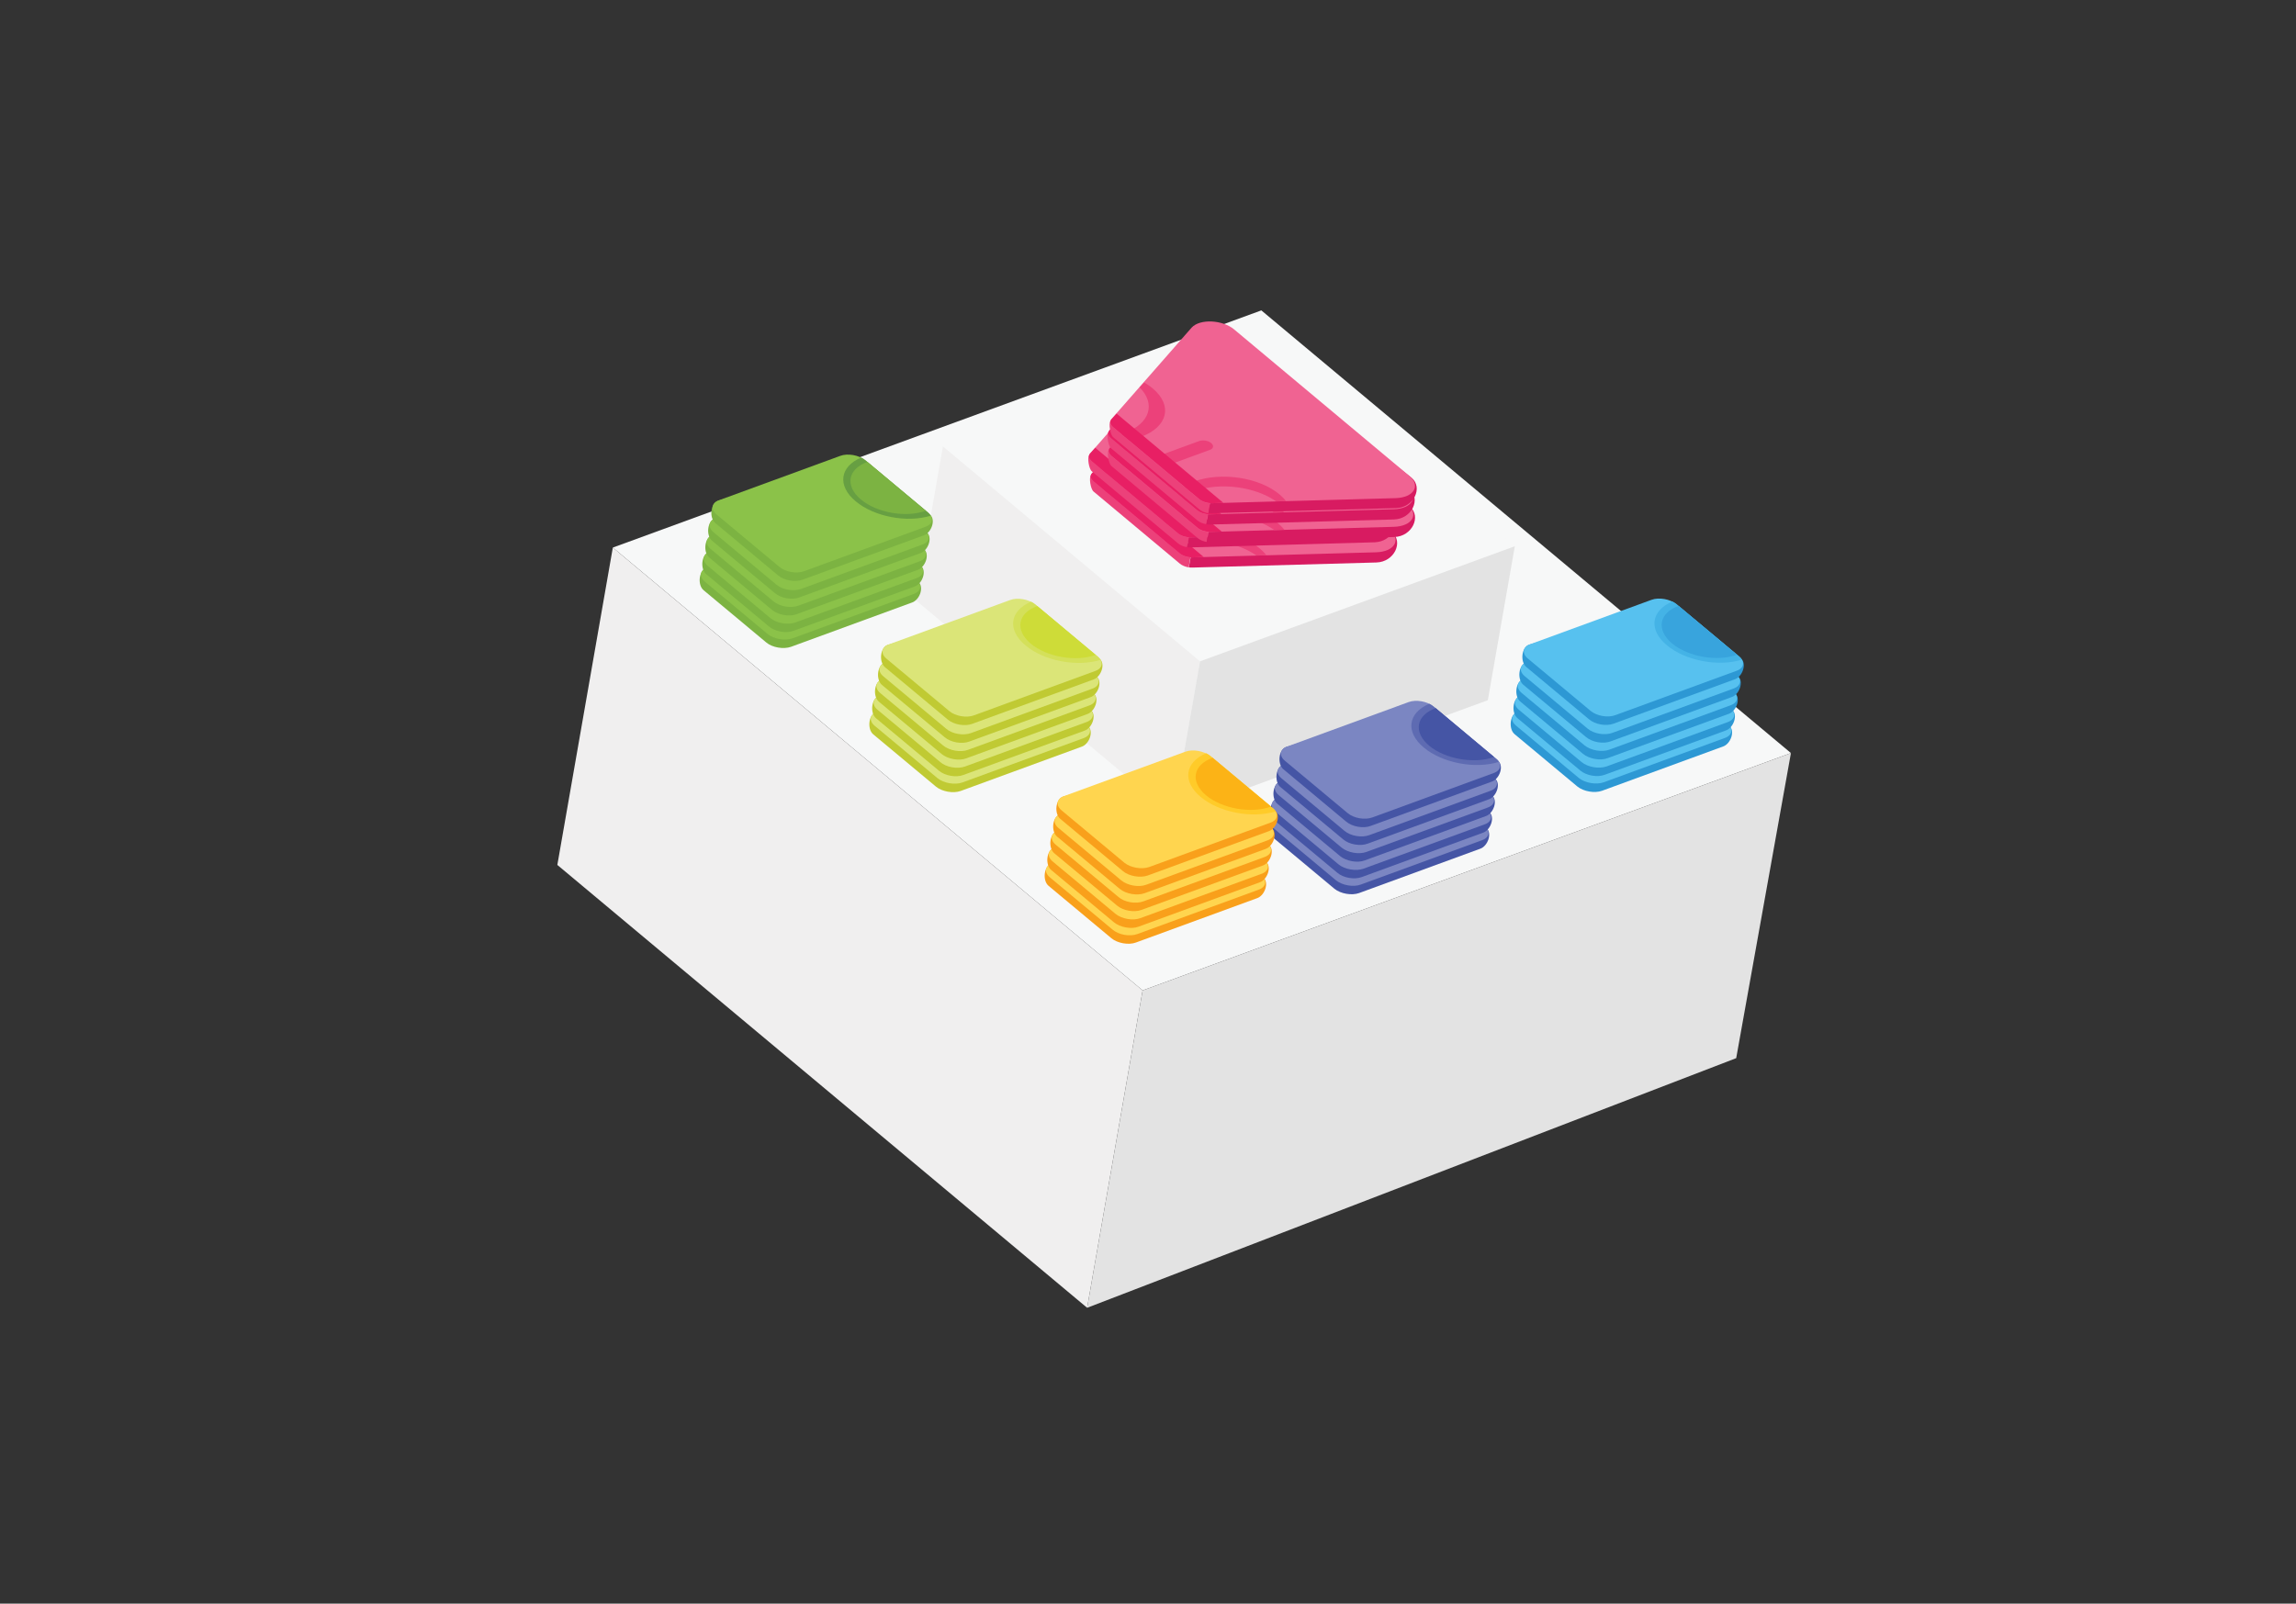 <?xml version="1.0" encoding="utf-8"?>
<!-- Generator: Adobe Illustrator 24.0.3, SVG Export Plug-In . SVG Version: 6.00 Build 0)  -->
<svg version="1.1" id="Layer_1" xmlns="http://www.w3.org/2000/svg" xmlns:xlink="http://www.w3.org/1999/xlink" x="0px" y="0px"
	 viewBox="0 0 121.65 84.99" style="enable-background:new 0 0 121.65 84.99;" xml:space="preserve">
<rect x="0" y="0" width="121.65" height="84.99" fill="#333333" stroke="none"/>
<style type="text/css">
	.st0{fill:#F7F8F8;}
	.st1{fill:#F0EFEF;}
	.st2{fill:#E3E3E3;}
	.st3{fill:#2D98D4;}
	.st4{fill:#57C1EF;}
	.st5{fill:#44B3E6;}
	.st6{fill:#38A4DD;}
	.st7{fill:#4555A5;}
	.st8{fill:#7B86C2;}
	.st9{fill:#5E6BB2;}
	.st10{fill:#F9A01B;}
	.st11{fill:#FFD54F;}
	.st12{fill:#FFCB29;}
	.st13{fill:#FCB316;}
	.st14{fill:#7CB342;}
	.st15{fill:#8BC249;}
	.st16{fill:#679F42;}
	.st17{fill:#C0CA33;}
	.st18{fill:#DBE578;}
	.st19{fill:#D4E05A;}
	.st20{fill:#CEDC38;}
	.st21{fill:#EC417A;}
	.st22{fill:#D81B61;}
	.st23{fill:#F06392;}
	.st24{fill:#E81F64;}
</style>
<g>
	<g>
		<polygon class="st0" points="32.47,29.02 60.54,52.49 94.89,39.91 66.83,16.45 		"/>
		<polygon class="st1" points="29.53,45.84 57.6,69.31 60.54,52.49 32.47,29.02 		"/>
		<polygon class="st2" points="91.99,56.08 57.6,69.31 60.54,52.49 94.89,39.91 		"/>
		<polygon class="st0" points="49.96,23.66 63.58,35.05 80.26,28.95 66.63,17.56 		"/>
		<polygon class="st1" points="48.53,31.82 62.16,43.21 63.58,35.05 49.96,23.66 		"/>
		<polygon class="st2" points="78.83,37.11 62.15,43.21 63.58,35.05 80.26,28.95 		"/>
	</g>
	<g>
		<g>
			<g>
				<path class="st3" d="M83.57,41.68l-3.32-2.77c-0.33-0.27-0.26-1.04,0.14-1.18l6.41-1.93c0.4-0.15,0.99-0.04,1.32,0.23l3.5,2.43
					c0.33,0.27,0.08,0.96-0.32,1.1l-6.42,2.35C84.49,42.05,83.9,41.95,83.57,41.68z"/>
				<path class="st4" d="M83.65,41.23l-3.32-2.77c-0.33-0.27-0.27-0.62,0.13-0.76l6.42-2.35c0.4-0.15,0.99-0.04,1.32,0.23l3.32,2.77
					c0.33,0.27,0.27,0.62-0.13,0.76l-6.42,2.35C84.57,41.6,83.98,41.5,83.65,41.23z"/>
				<path class="st5" d="M91.53,38.34l-3.32-2.77c-0.06-0.05-0.14-0.1-0.22-0.14c-1.14,0.48-1.28,1.5-0.29,2.32
					c0.98,0.82,2.73,1.15,3.97,0.76C91.64,38.45,91.59,38.4,91.53,38.34z"/>
				<path class="st6" d="M88.32,35.67c-1.05,0.38-1.2,1.27-0.35,1.99c0.85,0.71,2.39,0.98,3.44,0.6l0,0L88.32,35.67L88.32,35.67z"/>
			</g>
			<g>
				<path class="st3" d="M83.72,40.83l-3.32-2.77c-0.33-0.27-0.26-1.04,0.14-1.18l6.41-1.93c0.4-0.15,0.99-0.04,1.32,0.23l3.5,2.43
					c0.33,0.27,0.08,0.96-0.32,1.1l-6.42,2.35C84.64,41.21,84.05,41.11,83.72,40.83z"/>
				<path class="st4" d="M83.8,40.39l-3.32-2.77c-0.33-0.27-0.27-0.62,0.13-0.76l6.42-2.35c0.4-0.15,0.99-0.04,1.32,0.23l3.32,2.77
					c0.33,0.27,0.27,0.62-0.13,0.76l-6.42,2.35C84.72,40.76,84.13,40.66,83.8,40.39z"/>
				<path class="st5" d="M91.67,37.5l-3.32-2.77c-0.06-0.05-0.14-0.1-0.22-0.14c-1.14,0.48-1.28,1.5-0.29,2.32
					c0.98,0.82,2.73,1.15,3.97,0.76C91.79,37.61,91.74,37.56,91.67,37.5z"/>
				<path class="st6" d="M88.47,34.82c-1.05,0.38-1.2,1.27-0.35,1.99c0.85,0.71,2.39,0.98,3.44,0.6l0,0L88.47,34.82L88.47,34.82z"/>
			</g>
			<g>
				<path class="st3" d="M83.87,39.95l-3.32-2.77c-0.33-0.27-0.26-1.04,0.14-1.18l6.41-1.93c0.4-0.15,0.99-0.04,1.32,0.23l3.5,2.43
					c0.33,0.27,0.08,0.96-0.32,1.1l-6.42,2.35C84.79,40.33,84.2,40.22,83.87,39.95z"/>
				<path class="st4" d="M83.95,39.5l-3.32-2.77c-0.33-0.27-0.27-0.62,0.13-0.76l6.42-2.35c0.4-0.15,0.99-0.04,1.32,0.23l3.32,2.77
					c0.33,0.27,0.27,0.62-0.13,0.76l-6.42,2.35C84.87,39.88,84.28,39.77,83.95,39.5z"/>
				<path class="st5" d="M91.83,36.62l-3.32-2.77c-0.06-0.05-0.14-0.1-0.22-0.14c-1.14,0.48-1.28,1.5-0.29,2.32
					c0.98,0.82,2.73,1.15,3.97,0.76C91.94,36.73,91.89,36.67,91.83,36.62z"/>
				<path class="st6" d="M88.62,33.94c-1.05,0.38-1.2,1.27-0.35,1.99c0.85,0.71,2.39,0.98,3.44,0.6l0,0L88.62,33.94L88.62,33.94z"/>
			</g>
			<g>
				<path class="st3" d="M84.03,39.06l-3.32-2.77c-0.33-0.27-0.26-1.04,0.14-1.18l6.41-1.93c0.4-0.15,0.99-0.04,1.32,0.23l3.5,2.43
					c0.33,0.27,0.08,0.96-0.32,1.1l-6.42,2.35C84.95,39.44,84.36,39.34,84.03,39.06z"/>
				<path class="st4" d="M84.11,38.61l-3.32-2.77c-0.33-0.27-0.27-0.62,0.13-0.76l6.42-2.35c0.4-0.15,0.99-0.04,1.32,0.23l3.32,2.77
					c0.33,0.27,0.27,0.62-0.13,0.76l-6.42,2.35C85.03,38.99,84.44,38.89,84.11,38.61z"/>
				<path class="st5" d="M91.98,35.73l-3.32-2.77c-0.06-0.05-0.14-0.1-0.22-0.14c-1.14,0.48-1.28,1.5-0.29,2.32
					c0.98,0.82,2.73,1.15,3.97,0.76C92.1,35.84,92.05,35.78,91.98,35.73z"/>
				<path class="st6" d="M88.78,33.05c-1.05,0.38-1.2,1.27-0.35,1.99c0.85,0.71,2.39,0.98,3.44,0.6l0,0L88.78,33.05L88.78,33.05z"/>
			</g>
			<g>
				<path class="st3" d="M84.19,38.12l-3.32-2.77c-0.33-0.27-0.26-1.04,0.14-1.18l6.41-1.93c0.4-0.15,0.99-0.04,1.32,0.23l3.5,2.43
					c0.33,0.27,0.08,0.96-0.32,1.1l-6.42,2.35C85.11,38.5,84.52,38.4,84.19,38.12z"/>
				<path class="st4" d="M84.27,37.67l-3.32-2.77c-0.33-0.27-0.27-0.62,0.13-0.76l6.42-2.35c0.4-0.15,0.99-0.04,1.32,0.23l3.32,2.77
					c0.33,0.27,0.27,0.62-0.13,0.76l-6.42,2.35C85.19,38.05,84.6,37.95,84.27,37.67z"/>
				<path class="st5" d="M92.15,34.79l-3.32-2.77c-0.06-0.05-0.14-0.1-0.22-0.14c-1.14,0.48-1.28,1.5-0.29,2.32
					c0.98,0.82,2.73,1.15,3.97,0.76C92.26,34.9,92.21,34.84,92.15,34.79z"/>
				<path class="st6" d="M88.94,32.11c-1.05,0.38-1.2,1.27-0.35,1.99c0.85,0.71,2.39,0.98,3.44,0.6l0,0L88.94,32.11L88.94,32.11z"/>
			</g>
		</g>
		<g>
			<g>
				<path class="st7" d="M70.7,47.1l-3.32-2.77c-0.33-0.27-0.26-1.04,0.14-1.18l6.41-1.93c0.4-0.15,0.99-0.04,1.32,0.23l3.5,2.43
					c0.33,0.27,0.08,0.96-0.32,1.1l-6.42,2.35C71.62,47.47,71.03,47.37,70.7,47.1z"/>
				<path class="st8" d="M70.78,46.65l-3.32-2.77c-0.33-0.27-0.27-0.62,0.13-0.76l6.42-2.35c0.4-0.15,0.99-0.04,1.32,0.23l3.32,2.77
					c0.33,0.27,0.27,0.62-0.13,0.76l-6.42,2.35C71.7,47.03,71.11,46.92,70.78,46.65z"/>
				<path class="st9" d="M78.65,43.76l-3.32-2.77c-0.06-0.05-0.14-0.1-0.22-0.14c-1.14,0.48-1.28,1.5-0.29,2.32
					c0.98,0.82,2.73,1.15,3.97,0.76C78.77,43.87,78.72,43.82,78.65,43.76z"/>
				<path class="st7" d="M75.45,41.09c-1.05,0.38-1.2,1.27-0.35,1.99c0.85,0.71,2.39,0.98,3.44,0.6l0,0L75.45,41.09L75.45,41.09z"/>
			</g>
			<g>
				<path class="st7" d="M70.85,46.25l-3.32-2.77c-0.33-0.27-0.26-1.04,0.14-1.18l6.41-1.93c0.4-0.15,0.99-0.04,1.32,0.23l3.5,2.43
					c0.33,0.27,0.08,0.96-0.32,1.1l-6.42,2.35C71.77,46.63,71.17,46.53,70.85,46.25z"/>
				<path class="st8" d="M70.92,45.81l-3.32-2.77c-0.33-0.27-0.27-0.62,0.13-0.76l6.42-2.35c0.4-0.15,0.99-0.04,1.32,0.23l3.32,2.77
					c0.33,0.27,0.27,0.62-0.13,0.76l-6.42,2.35C71.84,46.18,71.25,46.08,70.92,45.81z"/>
				<path class="st9" d="M78.8,42.92l-3.32-2.77c-0.06-0.05-0.14-0.1-0.22-0.14c-1.14,0.48-1.28,1.5-0.29,2.32
					c0.98,0.82,2.73,1.15,3.97,0.76C78.91,43.03,78.86,42.98,78.8,42.92z"/>
				<path class="st7" d="M75.6,40.24c-1.05,0.38-1.2,1.27-0.35,1.99c0.85,0.71,2.39,0.98,3.44,0.6l0,0L75.6,40.24L75.6,40.24z"/>
			</g>
			<g>
				<path class="st7" d="M71,45.37l-3.32-2.77c-0.33-0.27-0.26-1.04,0.14-1.18l6.41-1.93c0.4-0.15,0.99-0.04,1.32,0.23l3.5,2.43
					c0.33,0.27,0.08,0.96-0.32,1.1l-6.42,2.35C71.92,45.75,71.33,45.64,71,45.37z"/>
				<path class="st8" d="M71.08,44.92l-3.32-2.77c-0.33-0.27-0.27-0.62,0.13-0.76l6.42-2.35c0.4-0.15,0.99-0.04,1.32,0.23l3.32,2.77
					c0.33,0.27,0.27,0.62-0.13,0.76l-6.42,2.35C72,45.3,71.41,45.19,71.08,44.92z"/>
				<path class="st9" d="M78.96,42.04l-3.32-2.77c-0.06-0.05-0.14-0.1-0.22-0.14c-1.14,0.48-1.28,1.5-0.29,2.32
					c0.98,0.82,2.73,1.15,3.97,0.76C79.07,42.15,79.02,42.09,78.96,42.04z"/>
				<path class="st7" d="M75.75,39.36c-1.05,0.38-1.2,1.27-0.35,1.99c0.85,0.71,2.39,0.98,3.44,0.6l0,0L75.75,39.36L75.75,39.36z"/>
			</g>
			<g>
				<path class="st7" d="M71.16,44.48l-3.32-2.77c-0.33-0.27-0.26-1.04,0.14-1.18l6.41-1.93c0.4-0.15,0.99-0.04,1.32,0.23l3.5,2.43
					c0.33,0.27,0.08,0.96-0.32,1.1l-6.42,2.35C72.08,44.86,71.48,44.76,71.16,44.48z"/>
				<path class="st8" d="M71.23,44.03l-3.32-2.77c-0.33-0.27-0.27-0.62,0.13-0.76l6.42-2.35c0.4-0.15,0.99-0.04,1.32,0.23l3.32,2.77
					c0.33,0.27,0.27,0.62-0.13,0.76l-6.42,2.35C72.15,44.41,71.56,44.31,71.23,44.03z"/>
				<path class="st9" d="M79.11,41.15l-3.32-2.77c-0.06-0.05-0.14-0.1-0.22-0.14c-1.14,0.48-1.28,1.5-0.29,2.32
					c0.98,0.82,2.73,1.15,3.97,0.76C79.22,41.26,79.17,41.2,79.11,41.15z"/>
				<path class="st7" d="M75.9,38.47c-1.05,0.38-1.2,1.27-0.35,1.99c0.85,0.71,2.39,0.98,3.44,0.6l0,0L75.9,38.47L75.9,38.47z"/>
			</g>
			<g>
				<path class="st7" d="M71.32,43.54L68,40.77c-0.33-0.27-0.26-1.04,0.14-1.18l6.41-1.93c0.4-0.15,0.99-0.04,1.32,0.23l3.5,2.43
					c0.33,0.27,0.08,0.96-0.32,1.1l-6.42,2.35C72.24,43.92,71.65,43.82,71.32,43.54z"/>
				<path class="st8" d="M71.4,43.09l-3.32-2.77c-0.33-0.27-0.27-0.62,0.13-0.76l6.42-2.35c0.4-0.15,0.99-0.04,1.32,0.23l3.32,2.77
					c0.33,0.27,0.27,0.62-0.13,0.76l-6.42,2.35C72.32,43.47,71.73,43.37,71.4,43.09z"/>
				<path class="st9" d="M79.27,40.21l-3.32-2.77c-0.06-0.05-0.14-0.1-0.22-0.14c-1.14,0.48-1.28,1.5-0.29,2.32
					c0.98,0.82,2.73,1.15,3.97,0.76C79.39,40.32,79.34,40.26,79.27,40.21z"/>
				<path class="st7" d="M76.07,37.53c-1.05,0.38-1.2,1.27-0.35,1.99c0.85,0.71,2.39,0.98,3.44,0.6l0,0L76.07,37.53L76.07,37.53z"/>
			</g>
		</g>
		<g>
			<g>
				<path class="st10" d="M58.88,49.72l-3.32-2.77c-0.33-0.27-0.26-1.04,0.14-1.18l6.41-1.93c0.4-0.15,0.99-0.04,1.32,0.23l3.5,2.43
					c0.33,0.27,0.08,0.96-0.32,1.1l-6.42,2.35C59.8,50.1,59.2,49.99,58.88,49.72z"/>
				<path class="st11" d="M58.95,49.27l-3.32-2.77c-0.33-0.27-0.27-0.62,0.13-0.76l6.42-2.35c0.4-0.15,0.99-0.04,1.32,0.23
					l3.32,2.77c0.33,0.27,0.27,0.62-0.13,0.76l-6.42,2.35C59.87,49.65,59.28,49.55,58.95,49.27z"/>
				<path class="st12" d="M66.83,46.39l-3.32-2.77c-0.06-0.05-0.14-0.1-0.22-0.14c-1.14,0.48-1.28,1.5-0.29,2.32
					c0.98,0.82,2.73,1.15,3.97,0.76C66.94,46.5,66.89,46.44,66.83,46.39z"/>
				<path class="st13" d="M63.62,43.71c-1.05,0.38-1.2,1.27-0.35,1.99c0.85,0.71,2.39,0.98,3.44,0.6l0,0L63.62,43.71L63.62,43.71z"
					/>
			</g>
			<g>
				<path class="st10" d="M59.02,48.88l-3.32-2.77c-0.33-0.27-0.26-1.04,0.14-1.18l6.41-1.93c0.4-0.15,0.99-0.04,1.32,0.23l3.5,2.43
					c0.33,0.27,0.08,0.96-0.32,1.1l-6.42,2.35C59.94,49.26,59.35,49.15,59.02,48.88z"/>
				<path class="st11" d="M59.1,48.43l-3.32-2.77c-0.33-0.27-0.27-0.62,0.13-0.76l6.42-2.35c0.4-0.15,0.99-0.04,1.32,0.23l3.32,2.77
					c0.33,0.27,0.27,0.62-0.13,0.76l-6.42,2.35C60.02,48.81,59.43,48.7,59.1,48.43z"/>
				<path class="st12" d="M66.98,45.55l-3.32-2.77c-0.06-0.05-0.14-0.1-0.22-0.14c-1.14,0.48-1.28,1.5-0.29,2.32
					c0.98,0.82,2.73,1.15,3.97,0.76C67.09,45.65,67.04,45.6,66.98,45.55z"/>
				<path class="st13" d="M63.77,42.87c-1.05,0.38-1.2,1.27-0.35,1.99c0.85,0.71,2.39,0.98,3.44,0.6c0,0,0,0,0,0L63.77,42.87
					L63.77,42.87z"/>
			</g>
			<g>
				<path class="st10" d="M59.18,47.99l-3.32-2.77c-0.33-0.27-0.26-1.04,0.14-1.18l6.41-1.93c0.4-0.15,0.99-0.04,1.32,0.23l3.5,2.43
					c0.33,0.27,0.08,0.96-0.32,1.1l-6.42,2.35C60.1,48.37,59.51,48.27,59.18,47.99z"/>
				<path class="st11" d="M59.26,47.54l-3.32-2.77c-0.33-0.27-0.27-0.62,0.13-0.76l6.42-2.35c0.4-0.15,0.99-0.04,1.32,0.23
					l3.32,2.77c0.33,0.27,0.27,0.62-0.13,0.76l-6.42,2.35C60.18,47.92,59.58,47.82,59.26,47.54z"/>
				<path class="st12" d="M67.13,44.66l-3.32-2.77c-0.06-0.05-0.14-0.1-0.22-0.14c-1.14,0.48-1.28,1.5-0.29,2.32
					c0.98,0.82,2.73,1.15,3.97,0.76C67.24,44.77,67.2,44.71,67.13,44.66z"/>
				<path class="st13" d="M63.93,41.98c-1.05,0.38-1.2,1.27-0.35,1.99s2.39,0.98,3.44,0.6l0,0L63.93,41.98L63.93,41.98z"/>
			</g>
			<g>
				<path class="st10" d="M59.33,47.11l-3.32-2.77c-0.33-0.27-0.26-1.04,0.14-1.18l6.41-1.93c0.4-0.15,0.99-0.04,1.32,0.23l3.5,2.43
					c0.33,0.27,0.08,0.96-0.32,1.1l-6.42,2.35C60.25,47.48,59.66,47.38,59.33,47.11z"/>
				<path class="st11" d="M59.41,46.66l-3.32-2.77c-0.33-0.27-0.27-0.62,0.13-0.76l6.42-2.35c0.4-0.15,0.99-0.04,1.32,0.23
					l3.32,2.77c0.33,0.27,0.27,0.62-0.13,0.76l-6.42,2.35C60.33,47.04,59.74,46.93,59.41,46.66z"/>
				<path class="st12" d="M67.29,43.78L63.97,41c-0.06-0.05-0.14-0.1-0.22-0.14c-1.14,0.48-1.28,1.5-0.29,2.32
					c0.98,0.82,2.73,1.15,3.97,0.76C67.4,43.88,67.35,43.83,67.29,43.78z"/>
				<path class="st13" d="M64.08,41.1c-1.05,0.38-1.2,1.27-0.35,1.99c0.85,0.71,2.39,0.98,3.44,0.6l0,0L64.08,41.1L64.08,41.1z"/>
			</g>
			<g>
				<path class="st10" d="M59.5,46.17l-3.32-2.77c-0.33-0.27-0.26-1.04,0.14-1.18l6.41-1.93c0.4-0.15,0.99-0.04,1.32,0.23l3.5,2.43
					c0.33,0.27,0.08,0.96-0.32,1.1l-6.42,2.35C60.42,46.54,59.82,46.44,59.5,46.17z"/>
				<path class="st11" d="M59.57,45.72l-3.32-2.77c-0.33-0.27-0.27-0.62,0.13-0.76l6.42-2.35c0.4-0.15,0.99-0.04,1.32,0.23
					l3.32,2.77c0.33,0.27,0.27,0.62-0.13,0.76l-6.42,2.35C60.49,46.09,59.9,45.99,59.57,45.72z"/>
				<path class="st12" d="M67.45,42.83l-3.32-2.77c-0.06-0.05-0.14-0.1-0.22-0.14c-1.14,0.48-1.28,1.5-0.29,2.32
					c0.98,0.82,2.73,1.15,3.97,0.76C67.56,42.94,67.51,42.89,67.45,42.83z"/>
				<path class="st13" d="M64.25,40.16c-1.05,0.38-1.2,1.27-0.35,1.99c0.85,0.71,2.39,0.98,3.44,0.6l0,0L64.25,40.16L64.25,40.16z"
					/>
			</g>
		</g>
		<g>
			<g>
				<path class="st14" d="M40.6,34.05l-3.32-2.77c-0.33-0.27-0.26-1.04,0.14-1.18l6.41-1.93c0.4-0.15,0.99-0.04,1.32,0.23l3.5,2.43
					c0.33,0.27,0.08,0.96-0.32,1.1l-6.42,2.35C41.51,34.42,40.92,34.32,40.6,34.05z"/>
				<path class="st15" d="M40.67,33.6l-3.32-2.77c-0.33-0.27-0.27-0.62,0.13-0.76l6.42-2.35c0.4-0.15,0.99-0.04,1.32,0.23l3.32,2.77
					c0.33,0.27,0.27,0.62-0.13,0.76l-6.42,2.35C41.59,33.97,41,33.87,40.67,33.6z"/>
				<path class="st16" d="M48.55,30.71l-3.32-2.77c-0.06-0.05-0.14-0.1-0.22-0.14c-1.14,0.48-1.28,1.5-0.29,2.32
					c0.98,0.82,2.73,1.15,3.97,0.76C48.66,30.82,48.61,30.77,48.55,30.71z"/>
				<path class="st14" d="M45.34,28.04c-1.05,0.38-1.2,1.27-0.35,1.99c0.85,0.71,2.39,0.98,3.44,0.6l0,0L45.34,28.04L45.34,28.04z"
					/>
			</g>
			<g>
				<path class="st14" d="M40.74,33.2l-3.32-2.77c-0.33-0.27-0.26-1.04,0.14-1.18l6.41-1.93c0.4-0.15,0.99-0.04,1.32,0.23l3.5,2.43
					c0.33,0.27,0.08,0.96-0.32,1.1l-6.42,2.35C41.66,33.58,41.07,33.48,40.74,33.2z"/>
				<path class="st15" d="M40.82,32.76l-3.32-2.77c-0.33-0.27-0.27-0.62,0.13-0.76l6.42-2.35c0.4-0.15,0.99-0.04,1.32,0.23
					l3.32,2.77c0.33,0.27,0.27,0.62-0.13,0.76l-6.42,2.35C41.74,33.13,41.15,33.03,40.82,32.76z"/>
				<path class="st16" d="M48.7,29.87l-3.32-2.77c-0.06-0.05-0.14-0.1-0.22-0.14c-1.14,0.48-1.28,1.5-0.29,2.32s2.73,1.15,3.97,0.76
					C48.81,29.98,48.76,29.93,48.7,29.87z"/>
				<path class="st14" d="M45.49,27.19c-1.05,0.38-1.2,1.27-0.35,1.99c0.85,0.71,2.39,0.98,3.44,0.6l0,0L45.49,27.19L45.49,27.19z"
					/>
			</g>
			<g>
				<path class="st14" d="M40.9,32.32l-3.32-2.77c-0.33-0.27-0.26-1.04,0.14-1.18l6.41-1.93c0.4-0.15,0.99-0.04,1.32,0.23l3.5,2.43
					c0.33,0.27,0.08,0.96-0.32,1.1l-6.42,2.35C41.82,32.7,41.22,32.59,40.9,32.32z"/>
				<path class="st15" d="M40.98,31.87l-3.32-2.77c-0.33-0.27-0.27-0.62,0.13-0.76l6.42-2.35c0.4-0.15,0.99-0.04,1.32,0.23
					l3.32,2.77c0.33,0.27,0.27,0.62-0.13,0.76L42.3,32.1C41.89,32.25,41.3,32.14,40.98,31.87z"/>
				<path class="st16" d="M48.85,28.99l-3.32-2.77c-0.06-0.05-0.14-0.1-0.22-0.14c-1.14,0.48-1.28,1.5-0.29,2.32
					s2.73,1.15,3.97,0.76C48.96,29.1,48.92,29.04,48.85,28.99z"/>
				<path class="st14" d="M45.65,26.31c-1.05,0.38-1.2,1.27-0.35,1.99c0.85,0.71,2.39,0.98,3.44,0.6c0,0,0,0,0,0L45.65,26.31
					L45.65,26.31z"/>
			</g>
			<g>
				<path class="st14" d="M41.05,31.43l-3.32-2.77c-0.33-0.27-0.26-1.04,0.14-1.18l6.41-1.93c0.4-0.15,0.99-0.04,1.32,0.23l3.5,2.43
					c0.33,0.27,0.08,0.96-0.32,1.1l-6.42,2.35C41.97,31.81,41.38,31.71,41.05,31.43z"/>
				<path class="st15" d="M41.13,30.98l-3.32-2.77c-0.33-0.27-0.27-0.62,0.13-0.76l6.42-2.35c0.4-0.15,0.99-0.04,1.32,0.23
					l3.32,2.77c0.33,0.27,0.27,0.62-0.13,0.76l-6.42,2.35C42.05,31.36,41.46,31.26,41.13,30.98z"/>
				<path class="st16" d="M49.01,28.1l-3.32-2.77c-0.06-0.05-0.14-0.1-0.22-0.14c-1.14,0.48-1.28,1.5-0.29,2.32
					c0.98,0.82,2.73,1.15,3.97,0.76C49.12,28.21,49.07,28.15,49.01,28.1z"/>
				<path class="st14" d="M45.8,25.42c-1.05,0.38-1.2,1.27-0.35,1.99c0.85,0.71,2.39,0.98,3.44,0.6l0,0L45.8,25.42L45.8,25.42z"/>
			</g>
			<g>
				<path class="st14" d="M41.22,30.49l-3.32-2.77c-0.33-0.27-0.26-1.04,0.14-1.18l6.41-1.93c0.4-0.15,0.99-0.04,1.32,0.23l3.5,2.43
					c0.33,0.27,0.08,0.96-0.32,1.1l-6.42,2.35C42.14,30.87,41.54,30.77,41.22,30.49z"/>
				<path class="st15" d="M41.29,30.04l-3.32-2.77c-0.33-0.27-0.27-0.62,0.13-0.76l6.42-2.35c0.4-0.15,0.99-0.04,1.32,0.23
					l3.32,2.77c0.33,0.27,0.27,0.62-0.13,0.76l-6.42,2.35C42.21,30.42,41.62,30.32,41.29,30.04z"/>
				<path class="st16" d="M49.17,27.16l-3.32-2.77c-0.06-0.05-0.14-0.1-0.22-0.14c-1.14,0.48-1.28,1.5-0.29,2.32
					c0.98,0.82,2.73,1.15,3.97,0.76C49.28,27.27,49.23,27.21,49.17,27.16z"/>
				<path class="st14" d="M45.96,24.48c-1.05,0.38-1.2,1.27-0.35,1.99c0.85,0.71,2.39,0.98,3.44,0.6l0,0L45.96,24.48L45.96,24.48z"
					/>
			</g>
		</g>
		<g>
			<g>
				<path class="st17" d="M49.59,41.69l-3.32-2.77c-0.33-0.27-0.26-1.04,0.14-1.18l6.41-1.93c0.4-0.15,0.99-0.04,1.32,0.23l3.5,2.43
					c0.33,0.27,0.08,0.96-0.32,1.1l-6.42,2.35C50.51,42.06,49.92,41.96,49.59,41.69z"/>
				<path class="st18" d="M49.67,41.24l-3.32-2.77c-0.33-0.27-0.27-0.62,0.13-0.76l6.42-2.35c0.4-0.15,0.99-0.04,1.32,0.23
					l3.32,2.77c0.33,0.27,0.27,0.62-0.13,0.76l-6.42,2.35C50.59,41.61,50,41.51,49.67,41.24z"/>
				<path class="st19" d="M57.55,38.35l-3.32-2.77c-0.06-0.05-0.14-0.1-0.22-0.14c-1.14,0.48-1.28,1.5-0.29,2.32
					c0.98,0.82,2.73,1.15,3.97,0.76C57.66,38.46,57.61,38.41,57.55,38.35z"/>
				<path class="st20" d="M54.34,35.68c-1.05,0.38-1.2,1.27-0.35,1.99c0.85,0.71,2.39,0.98,3.44,0.6l0,0L54.34,35.68L54.34,35.68z"
					/>
			</g>
			<g>
				<path class="st17" d="M49.74,40.84l-3.32-2.77c-0.33-0.27-0.26-1.04,0.14-1.18l6.41-1.93c0.4-0.15,0.99-0.04,1.32,0.23l3.5,2.43
					c0.33,0.27,0.08,0.96-0.32,1.1l-6.42,2.35C50.66,41.22,50.07,41.12,49.74,40.84z"/>
				<path class="st18" d="M49.82,40.39l-3.32-2.77c-0.33-0.27-0.27-0.62,0.13-0.76l6.42-2.35c0.4-0.15,0.99-0.04,1.32,0.23
					l3.32,2.77c0.33,0.27,0.27,0.62-0.13,0.76l-6.42,2.35C50.74,40.77,50.14,40.67,49.82,40.39z"/>
				<path class="st19" d="M57.69,37.51l-3.32-2.77c-0.06-0.05-0.14-0.1-0.22-0.14c-1.14,0.48-1.28,1.5-0.29,2.32
					c0.98,0.82,2.73,1.15,3.97,0.76C57.8,37.62,57.76,37.56,57.69,37.51z"/>
				<path class="st20" d="M54.49,34.83c-1.05,0.38-1.2,1.27-0.35,1.99c0.85,0.71,2.39,0.98,3.44,0.6l0,0L54.49,34.83L54.49,34.83z"
					/>
			</g>
			<g>
				<path class="st17" d="M49.89,39.96l-3.32-2.77c-0.33-0.27-0.26-1.04,0.14-1.18l6.41-1.93c0.4-0.15,0.99-0.04,1.32,0.23l3.5,2.43
					c0.33,0.27,0.08,0.96-0.32,1.1l-6.42,2.35C50.81,40.34,50.22,40.23,49.89,39.96z"/>
				<path class="st18" d="M49.97,39.51l-3.32-2.77c-0.33-0.27-0.27-0.62,0.13-0.76l6.42-2.35c0.4-0.15,0.99-0.04,1.32,0.23
					l3.32,2.77c0.33,0.27,0.27,0.62-0.13,0.76l-6.42,2.35C50.89,39.89,50.3,39.78,49.97,39.51z"/>
				<path class="st19" d="M57.85,36.63l-3.32-2.77c-0.06-0.05-0.14-0.1-0.22-0.14c-1.14,0.48-1.28,1.5-0.29,2.32
					c0.98,0.82,2.73,1.15,3.97,0.76C57.96,36.73,57.91,36.68,57.85,36.63z"/>
				<path class="st20" d="M54.64,33.95c-1.05,0.38-1.2,1.27-0.35,1.99c0.85,0.71,2.39,0.98,3.44,0.6l0,0L54.64,33.95
					C54.64,33.95,54.64,33.95,54.64,33.95z"/>
			</g>
			<g>
				<path class="st17" d="M50.05,39.07l-3.32-2.77c-0.33-0.27-0.26-1.04,0.14-1.18l6.41-1.93c0.4-0.15,0.99-0.04,1.32,0.23l3.5,2.43
					c0.33,0.27,0.08,0.96-0.32,1.1l-6.42,2.35C50.97,39.45,50.38,39.35,50.05,39.07z"/>
				<path class="st18" d="M50.13,38.62l-3.32-2.77c-0.33-0.27-0.27-0.62,0.13-0.76l6.42-2.35c0.4-0.15,0.99-0.04,1.32,0.23L58,35.74
					c0.33,0.27,0.27,0.62-0.13,0.76l-6.42,2.35C51.05,39,50.45,38.9,50.13,38.62z"/>
				<path class="st19" d="M58,35.74l-3.32-2.77c-0.06-0.05-0.14-0.1-0.22-0.14c-1.14,0.48-1.28,1.5-0.29,2.32
					c0.98,0.82,2.73,1.15,3.97,0.76C58.11,35.85,58.07,35.79,58,35.74z"/>
				<path class="st20" d="M54.8,33.06c-1.05,0.38-1.2,1.27-0.35,1.99c0.85,0.71,2.39,0.98,3.44,0.6l0,0L54.8,33.06L54.8,33.06z"/>
			</g>
			<g>
				<path class="st17" d="M50.21,38.13l-3.32-2.77c-0.33-0.27-0.26-1.04,0.14-1.18l6.41-1.93c0.4-0.15,0.99-0.04,1.32,0.23l3.5,2.43
					c0.33,0.27,0.08,0.96-0.32,1.1l-6.42,2.35C51.13,38.51,50.54,38.41,50.21,38.13z"/>
				<path class="st18" d="M50.29,37.68l-3.32-2.77c-0.33-0.27-0.27-0.62,0.13-0.76l6.42-2.35c0.4-0.15,0.99-0.04,1.32,0.23
					l3.32,2.77c0.33,0.27,0.27,0.62-0.13,0.76l-6.42,2.35C51.21,38.06,50.62,37.96,50.29,37.68z"/>
				<path class="st19" d="M58.17,34.8l-3.32-2.77c-0.06-0.05-0.14-0.1-0.22-0.14c-1.14,0.48-1.28,1.5-0.29,2.32
					c0.98,0.82,2.73,1.15,3.97,0.76C58.28,34.91,58.23,34.85,58.17,34.8z"/>
				<path class="st20" d="M54.96,32.12c-1.05,0.38-1.2,1.27-0.35,1.99c0.85,0.71,2.39,0.98,3.44,0.6l0,0L54.96,32.12L54.96,32.12z"
					/>
			</g>
		</g>
		<g>
			<g>
				<path class="st21" d="M64.36,20.87c-0.62-0.52-1.82-0.57-2.24-0.09l-4.32,4.41c-0.11,0.12-0.02,0.73,0.14,0.86l4.57,3.82
					c0.12,0.1,0.29,0.17,0.47,0.2l1.58-9.04L64.36,20.87z"/>
				<path class="st22" d="M73.75,28.2l-9.18-7.17l-1.58,9.04c0.06,0.01,0.12,0.01,0.19,0.01l9.75-0.27
					C73.88,29.78,74.37,28.72,73.75,28.2z"/>
				<path class="st23" d="M64.36,20.33l9.28,7.76c0.62,0.52,0.24,1.15-0.72,1.18l-9.75,0.27c-0.24,0.01-0.5-0.07-0.66-0.21
					l-4.57-3.82c-0.16-0.13-0.19-0.29-0.09-0.42l4.26-4.86C62.54,19.76,63.74,19.81,64.36,20.33z"/>
				<path class="st21" d="M63.14,26.36L63.14,26.36c0.16,0.13,0.13,0.29-0.06,0.36l-2.38,0.87l-0.56-0.47l2.38-0.87
					C62.71,26.18,62.99,26.23,63.14,26.36z"/>
				<path class="st21" d="M59.34,23.4c0.87,0.87,0.55,1.92-0.78,2.41c-0.06,0.02-0.13,0.04-0.19,0.06l0.38,0.32
					c0.23-0.04,0.46-0.1,0.67-0.17c1.41-0.52,1.69-1.66,0.62-2.56c-0.14-0.12-0.29-0.22-0.46-0.32L59.34,23.4z"/>
				<path class="st21" d="M67.1,29.43c-0.09-0.12-0.21-0.24-0.35-0.36c-1.07-0.9-3.09-1.2-4.5-0.69c-0.21,0.08-0.39,0.17-0.55,0.27
					l0.38,0.32c0.06-0.02,0.11-0.05,0.18-0.07c1.33-0.49,3.2-0.24,4.31,0.54L67.1,29.43z"/>
				<path class="st24" d="M58.12,24.79l-0.27,0.3c-0.11,0.12-0.07,0.28,0.09,0.42l4.57,3.82c0.16,0.13,0.42,0.21,0.66,0.21
					l0.61-0.02L58.12,24.79z"/>
			</g>
			<g>
				<path class="st21" d="M64.27,19.8c-0.62-0.52-1.82-0.57-2.24-0.09l-4.32,4.41c-0.11,0.12-0.02,0.73,0.14,0.86l4.57,3.82
					c0.12,0.1,0.29,0.17,0.47,0.2l1.58-9.04L64.27,19.8z"/>
				<path class="st22" d="M73.66,27.13l-9.18-7.17L62.9,29c0.06,0.01,0.12,0.01,0.19,0.01l9.75-0.27
					C73.79,28.71,74.28,27.65,73.66,27.13z"/>
				<path class="st23" d="M64.27,19.27l9.28,7.76c0.62,0.52,0.24,1.15-0.72,1.18l-9.75,0.27c-0.24,0.01-0.5-0.07-0.66-0.21
					l-4.57-3.82c-0.16-0.13-0.19-0.3-0.09-0.42l4.26-4.86C62.45,18.7,63.65,18.75,64.27,19.27z"/>
				<path class="st21" d="M63.05,25.3L63.05,25.3c0.16,0.13,0.13,0.29-0.06,0.36l-2.38,0.87l-0.56-0.47l2.38-0.87
					C62.62,25.12,62.89,25.17,63.05,25.3z"/>
				<path class="st21" d="M59.25,22.34c0.87,0.87,0.55,1.92-0.78,2.41c-0.06,0.02-0.13,0.04-0.19,0.06l0.38,0.32
					c0.23-0.04,0.46-0.1,0.67-0.17c1.41-0.52,1.69-1.66,0.62-2.56c-0.14-0.12-0.29-0.22-0.46-0.32L59.25,22.34z"/>
				<path class="st21" d="M67.01,28.37c-0.09-0.12-0.21-0.24-0.35-0.36c-1.07-0.9-3.09-1.2-4.5-0.69c-0.21,0.08-0.39,0.17-0.55,0.27
					L62,27.91c0.06-0.02,0.11-0.05,0.18-0.07c1.33-0.49,3.2-0.24,4.31,0.54L67.01,28.37z"/>
				<path class="st24" d="M58.03,23.73l-0.27,0.3c-0.11,0.12-0.07,0.28,0.09,0.42l4.57,3.82c0.16,0.13,0.42,0.21,0.66,0.21
					l0.61-0.02L58.03,23.73z"/>
			</g>
			<g>
				<path class="st21" d="M65.31,19.52c-0.62-0.52-1.82-0.57-2.24-0.09l-4.32,4.41c-0.11,0.12-0.02,0.73,0.14,0.86l4.57,3.82
					c0.12,0.1,0.29,0.17,0.47,0.2l1.58-9.04L65.31,19.52z"/>
				<path class="st22" d="M74.7,26.85l-9.18-7.17l-1.58,9.04c0.06,0.01,0.12,0.01,0.19,0.01l9.75-0.27
					C74.82,28.43,75.32,27.37,74.7,26.85z"/>
				<path class="st23" d="M65.3,18.98l9.28,7.76c0.62,0.52,0.24,1.15-0.72,1.18l-9.75,0.27c-0.24,0.01-0.5-0.07-0.66-0.21
					l-4.57-3.82c-0.16-0.13-0.19-0.3-0.09-0.42l4.26-4.86C63.48,18.41,64.68,18.46,65.3,18.98z"/>
				<path class="st21" d="M64.08,25.01L64.08,25.01c0.16,0.13,0.13,0.29-0.06,0.36l-2.38,0.87l-0.56-0.47l2.38-0.87
					C63.65,24.83,63.93,24.88,64.08,25.01z"/>
				<path class="st21" d="M60.29,22.05c0.87,0.87,0.55,1.92-0.78,2.41c-0.06,0.02-0.13,0.04-0.19,0.06l0.38,0.32
					c0.23-0.04,0.46-0.1,0.67-0.17c1.41-0.52,1.69-1.66,0.62-2.56c-0.14-0.12-0.29-0.22-0.46-0.32L60.29,22.05z"/>
				<path class="st21" d="M68.05,28.08c-0.09-0.12-0.21-0.24-0.35-0.36c-1.07-0.9-3.09-1.2-4.5-0.69c-0.21,0.08-0.39,0.17-0.55,0.27
					l0.38,0.32c0.06-0.02,0.11-0.05,0.18-0.07c1.33-0.49,3.2-0.24,4.31,0.54L68.05,28.08z"/>
				<path class="st24" d="M59.07,23.44l-0.27,0.3c-0.11,0.12-0.07,0.28,0.09,0.42l4.57,3.82c0.16,0.13,0.42,0.21,0.66,0.21
					l0.61-0.02L59.07,23.44z"/>
			</g>
			<g>
				<path class="st21" d="M65.29,18.58c-0.62-0.52-1.82-0.57-2.24-0.09l-4.32,4.41c-0.11,0.12-0.02,0.73,0.14,0.86l4.57,3.82
					c0.12,0.1,0.29,0.17,0.47,0.2l1.58-9.04L65.29,18.58z"/>
				<path class="st22" d="M74.68,25.92l-9.18-7.17l-1.58,9.04c0.06,0.01,0.12,0.01,0.19,0.01l9.75-0.27
					C74.81,27.5,75.3,26.44,74.68,25.92z"/>
				<path class="st23" d="M65.29,18.05l9.28,7.76c0.62,0.52,0.24,1.15-0.72,1.18l-9.75,0.27c-0.24,0.01-0.5-0.07-0.66-0.21
					l-4.57-3.82c-0.16-0.13-0.19-0.3-0.09-0.42l4.26-4.86C63.47,17.48,64.67,17.53,65.29,18.05z"/>
				<path class="st21" d="M64.07,24.08L64.07,24.08c0.16,0.13,0.13,0.29-0.06,0.36l-2.38,0.87l-0.56-0.47l2.38-0.87
					C63.63,23.9,63.91,23.95,64.07,24.08z"/>
				<path class="st21" d="M60.27,21.12c0.87,0.87,0.55,1.92-0.78,2.41c-0.06,0.02-0.13,0.04-0.19,0.06l0.38,0.32
					c0.23-0.04,0.46-0.1,0.67-0.17c1.41-0.52,1.69-1.66,0.62-2.56c-0.14-0.12-0.29-0.22-0.46-0.32L60.27,21.12z"/>
				<path class="st21" d="M68.03,27.15c-0.09-0.12-0.21-0.24-0.35-0.36c-1.07-0.9-3.09-1.2-4.5-0.69c-0.21,0.08-0.39,0.17-0.55,0.27
					l0.38,0.32c0.06-0.02,0.11-0.05,0.18-0.07c1.33-0.49,3.2-0.24,4.31,0.54L68.03,27.15z"/>
				<path class="st24" d="M59.05,22.51l-0.27,0.3c-0.11,0.12-0.07,0.28,0.09,0.42l4.57,3.82c0.16,0.13,0.42,0.21,0.66,0.21
					l0.61-0.02L59.05,22.51z"/>
			</g>
			<g>
				<path class="st21" d="M65.4,17.99c-0.62-0.52-1.82-0.57-2.24-0.09l-4.32,4.41c-0.11,0.12-0.02,0.73,0.14,0.86L63.55,27
					c0.12,0.1,0.29,0.17,0.47,0.2l1.58-9.04L65.4,17.99z"/>
				<path class="st22" d="M74.79,25.32l-9.18-7.17l-1.58,9.04c0.06,0.01,0.12,0.01,0.19,0.01l9.75-0.27
					C74.91,26.9,75.41,25.84,74.79,25.32z"/>
				<path class="st23" d="M65.39,17.46l9.28,7.76c0.62,0.52,0.24,1.15-0.72,1.18l-9.75,0.27c-0.24,0.01-0.5-0.07-0.66-0.21
					l-4.57-3.82c-0.16-0.13-0.19-0.29-0.09-0.42l4.26-4.86C63.57,16.89,64.77,16.94,65.39,17.46z"/>
				<path class="st21" d="M64.17,23.48L64.17,23.48c0.16,0.13,0.13,0.29-0.06,0.36l-2.38,0.87l-0.56-0.47l2.38-0.87
					C63.74,23.31,64.02,23.35,64.17,23.48z"/>
				<path class="st21" d="M60.38,20.53c0.87,0.87,0.55,1.92-0.78,2.41c-0.06,0.02-0.13,0.04-0.19,0.06l0.38,0.32
					c0.23-0.04,0.46-0.1,0.67-0.17c1.41-0.52,1.69-1.66,0.62-2.56c-0.14-0.12-0.29-0.22-0.46-0.32L60.38,20.53z"/>
				<path class="st21" d="M68.14,26.56c-0.09-0.12-0.21-0.24-0.35-0.36c-1.07-0.9-3.09-1.2-4.5-0.69c-0.21,0.08-0.39,0.17-0.55,0.27
					l0.38,0.32c0.06-0.02,0.11-0.05,0.18-0.07c1.33-0.49,3.2-0.24,4.31,0.54L68.14,26.56z"/>
				<path class="st24" d="M59.16,21.92l-0.27,0.3c-0.11,0.12-0.07,0.28,0.09,0.42l4.57,3.82c0.16,0.13,0.42,0.21,0.66,0.21
					l0.61-0.02L59.16,21.92z"/>
			</g>
		</g>
	</g>
</g>
</svg>
